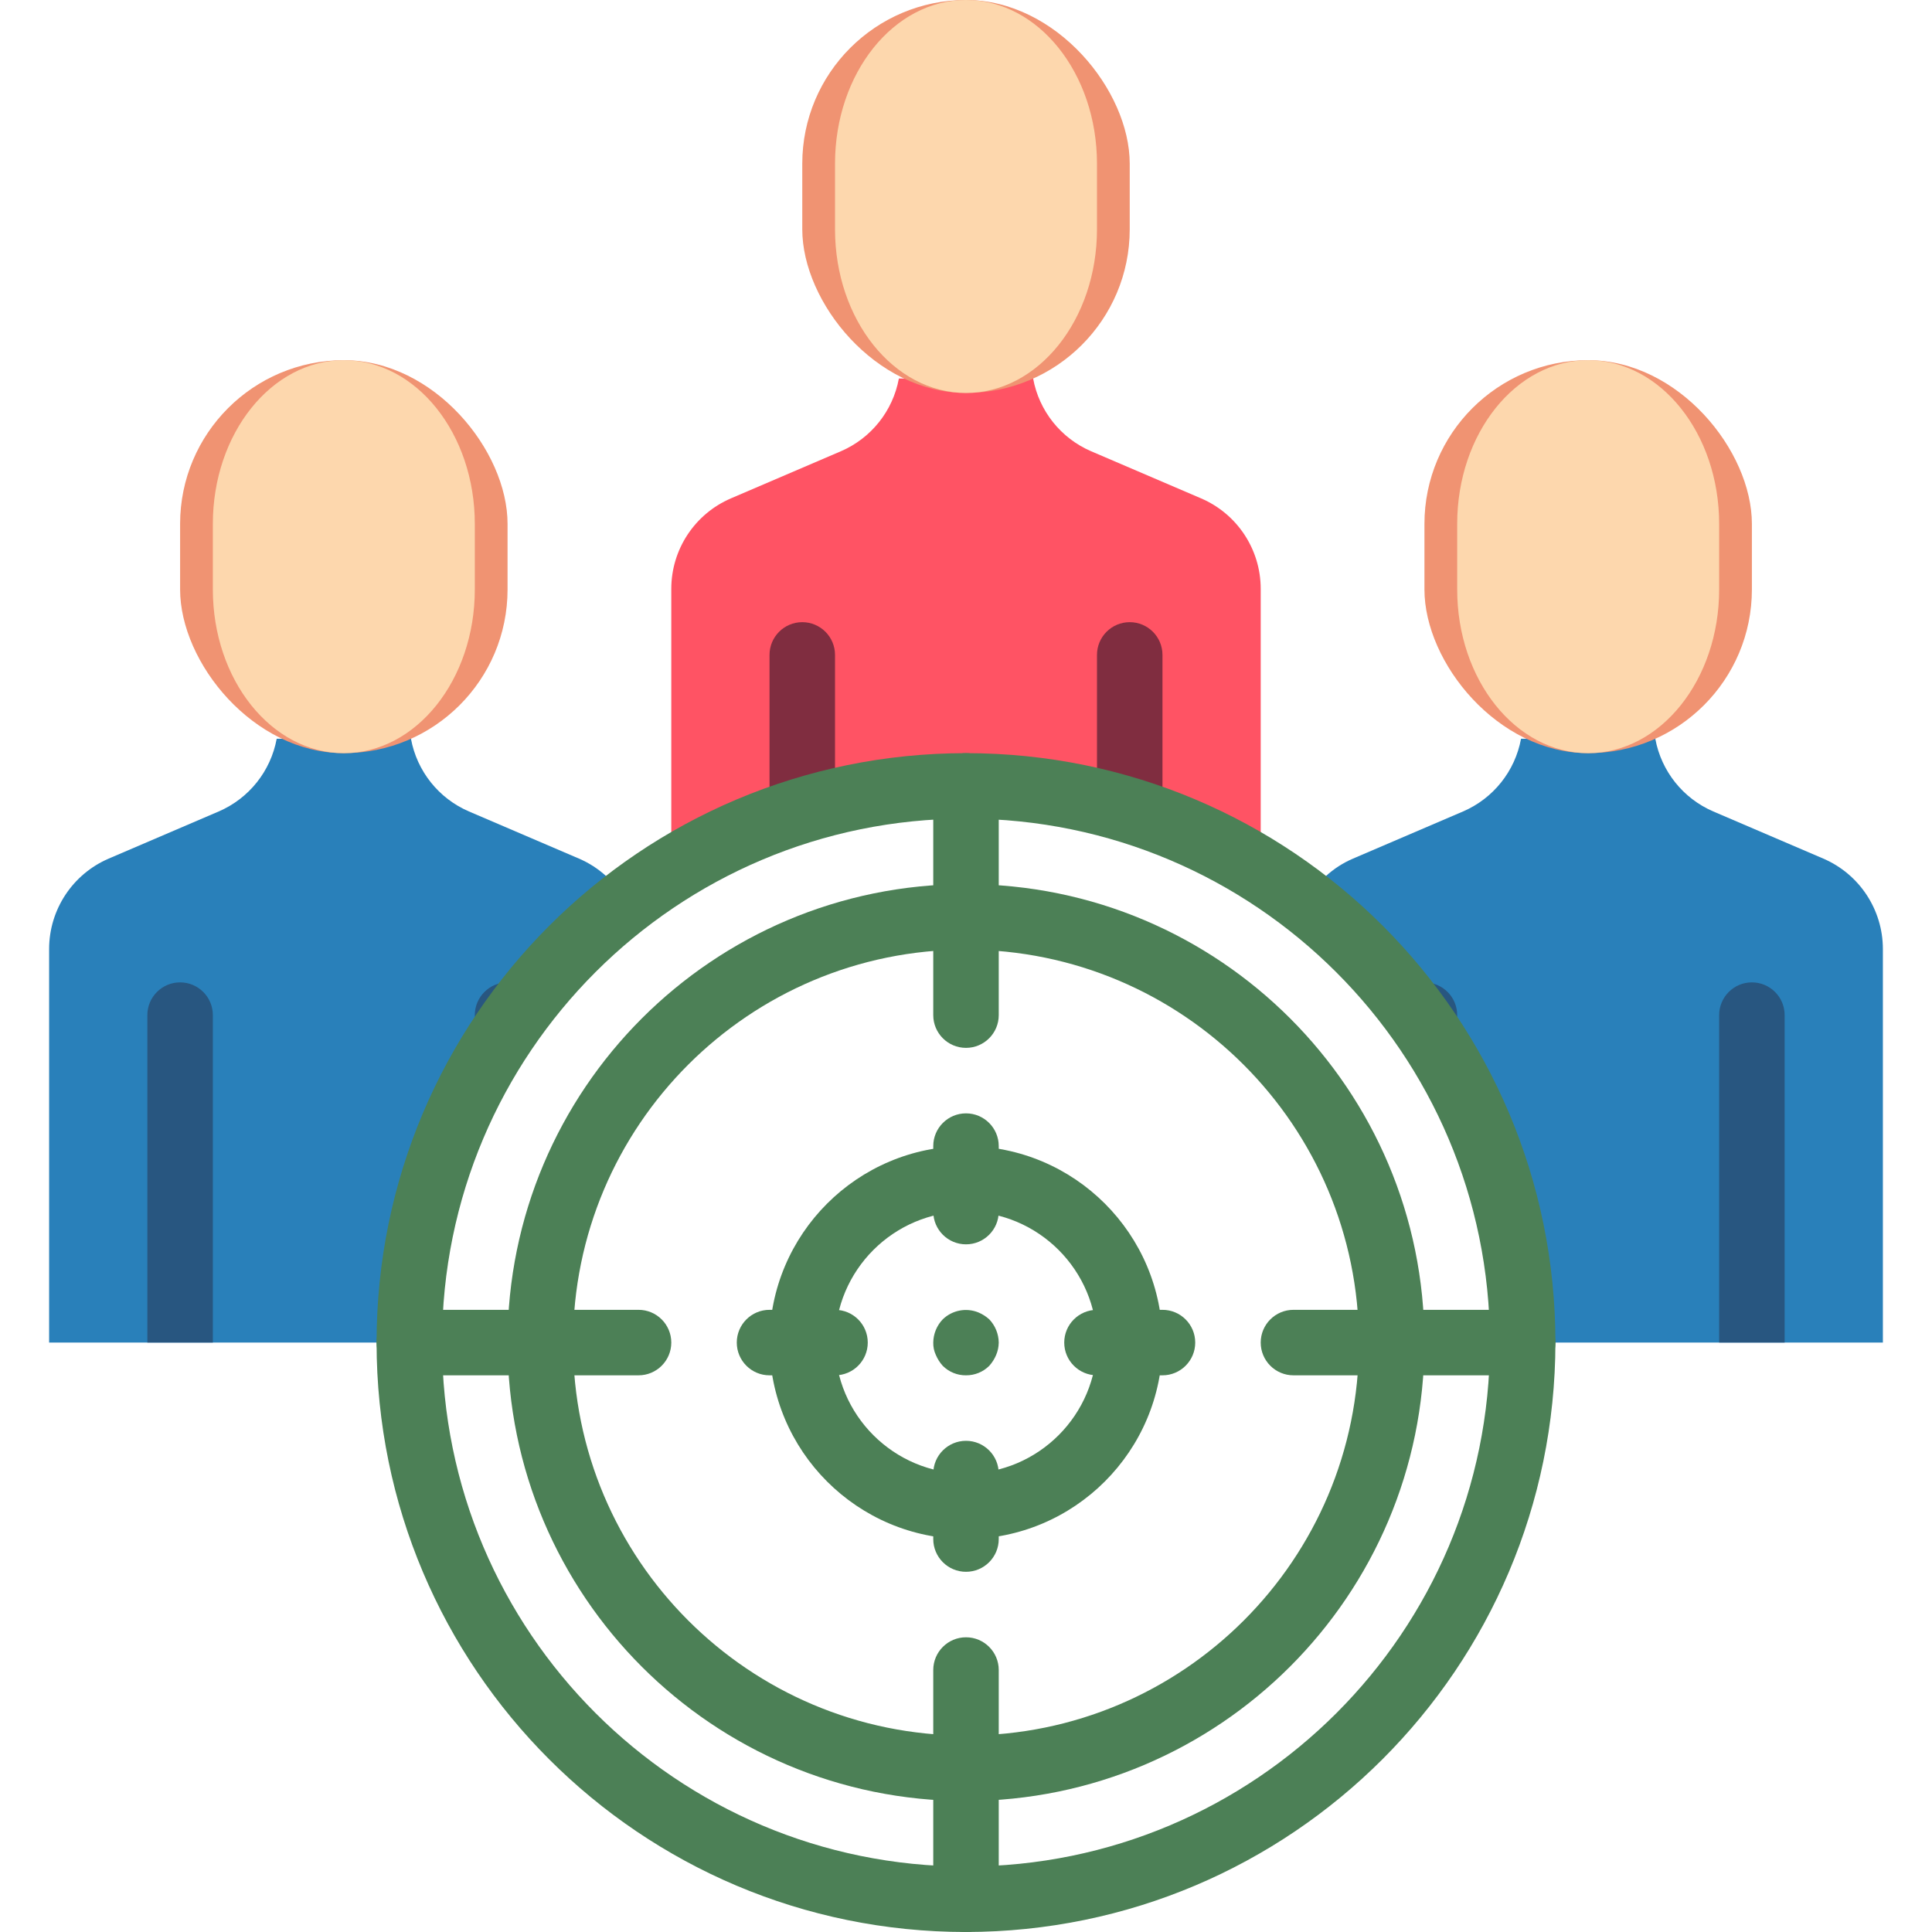 <?xml version="1.0" encoding="UTF-8"?>
<svg xmlns="http://www.w3.org/2000/svg" xmlns:xlink="http://www.w3.org/1999/xlink" width="512" height="512" viewBox="0 0 56 59" version="1.1"><!-- Generator: Sketch 51.3 (57544) - http://www.bohemiancoding.com/sketch --><title>050 - Targeting audience</title><desc>Created with Sketch.</desc><defs/><g id="Page-1" stroke="none" stroke-width="1" fill="none" fill-rule="evenodd"><g id="050---Targeting-audience" fill-rule="nonzero"><path d="M56,28.98 L56,41 L45,41 C45.007,38.209 44.32,35.459 43,33 C41.857,30.878 40.283,29.019 38.38,27.54 C38.696,26.949 39.204,26.483 39.82,26.22 L43.18,24.78 C44.104,24.382 44.768,23.549 44.95,22.56 L49.05,22.56 C49.232,23.549 49.896,24.382 50.82,24.78 L54.18,26.22 C55.283,26.694 55.999,27.779 56,28.98 Z" id="Shape" fill="#2980BA"/><path d="M43,31 L43,33 C42.501,32.061 41.912,31.174 41.24,30.35 C41.432,30.131 41.709,30.004 42,30 C42.552,30 43,30.448 43,31 Z" id="Shape" fill="#285680"/><path d="M53,31 L53,41 L51,41 L51,31 C51,30.448 51.448,30 52,30 C52.552,30 53,30.448 53,31 Z" id="Shape" fill="#285680"/><rect id="Rectangle-path" fill="#F09372" x="42" y="11" width="10" height="12" rx="5"/><path d="M47,23 C44.791,23 43,20.761 43,18 L43,16 C43,13.239 44.791,11 47,11 C49.209,11 51,13.239 51,16 L51,18 C51,20.761 49.209,23 47,23 Z" id="Shape" fill="#FDD7AD"/><path d="M37,17.98 L37,26.58 C36.056,25.979 35.05,25.479 34,25.09 C33.347,24.843 32.679,24.636 32,24.47 C29.37,23.843 26.63,23.843 24,24.47 C23.321,24.636 22.653,24.843 22,25.09 C20.95,25.479 19.944,25.979 19,26.58 L19,17.98 C19.001,16.779 19.717,15.694 20.82,15.22 L24.18,13.78 C25.104,13.382 25.768,12.549 25.95,11.56 L30.05,11.56 C30.232,12.549 30.896,13.382 31.82,13.78 L35.18,15.22 C36.283,15.694 36.999,16.779 37,17.98 Z" id="Shape" fill="#FF5364"/><path d="M24,20 L24,24.47 C23.321,24.636 22.653,24.843 22,25.09 L22,20 C22,19.448 22.448,19 23,19 C23.552,19 24,19.448 24,20 Z" id="Shape" fill="#802D40"/><path d="M34,20 L34,25.09 C33.347,24.843 32.679,24.636 32,24.47 L32,20 C32,19.448 32.448,19 33,19 C33.552,19 34,19.448 34,20 Z" id="Shape" fill="#802D40"/><rect id="Rectangle-path" fill="#F09372" x="23" y="0" width="10" height="12" rx="5"/><path d="M28,12 C25.791,12 24,9.761 24,7 L24,5 C24,2.239 25.791,0 28,0 C30.209,0 32,2.239 32,5 L32,7 C32,9.761 30.209,12 28,12 Z" id="Shape" fill="#FDD7AD"/><path d="M17.62,27.54 C15.717,29.019 14.143,30.878 13,33 C11.68,35.459 10.993,38.209 11,41 L0,41 L0,28.98 C0.001,27.779 0.717,26.694 1.82,26.22 L5.18,24.78 C6.104,24.382 6.768,23.549 6.95,22.56 L11.05,22.56 C11.232,23.549 11.896,24.382 12.82,24.78 L16.18,26.22 C16.796,26.483 17.304,26.949 17.62,27.54 Z" id="Shape" fill="#2980BA"/><path d="M5,31 L5,41 L3,41 L3,31 C3,30.448 3.448,30 4,30 C4.552,30 5,30.448 5,31 Z" id="Shape" fill="#285680"/><path d="M14.76,30.35 C14.088,31.174 13.499,32.061 13,33 L13,31 C13,30.448 13.448,30 14,30 C14.291,30.004 14.568,30.131 14.76,30.35 Z" id="Shape" fill="#285680"/><rect id="Rectangle-path" fill="#F09372" x="4" y="11" width="10" height="12" rx="5"/><path d="M9,23 C6.791,23 5,20.761 5,18 L5,16 C5,13.239 6.791,11 9,11 C11.209,11 13,13.239 13,16 L13,18 C13,20.761 11.209,23 9,23 Z" id="Shape" fill="#FDD7AD"/><path d="M28,59 C18.059,59 10,50.941 10,41 C10,31.059 18.059,23 28,23 C37.941,23 46,31.059 46,41 C45.988,50.936 37.936,58.988 28,59 Z M28,25 C19.163,25 12,32.163 12,41 C12,49.837 19.163,57 28,57 C36.837,57 44,49.837 44,41 C43.99,32.168 36.832,25.01 28,25 Z" id="Shape" fill="#4C8056"/><path d="M28,55 C20.268,55 14,48.732 14,41 C14,33.268 20.268,27 28,27 C35.732,27 42,33.268 42,41 C41.992,48.729 35.729,54.992 28,55 Z M28,29 C21.373,29 16,34.373 16,41 C16,47.627 21.373,53 28,53 C34.627,53 40,47.627 40,41 C39.993,34.376 34.624,29.007 28,29 Z" id="Shape" fill="#4C8056"/><path d="M28,47 C24.686,47 22,44.314 22,41 C22,37.686 24.686,35 28,35 C31.314,35 34,37.686 34,41 C33.997,44.312 31.312,46.997 28,47 Z M28,37 C25.791,37 24,38.791 24,41 C24,43.209 25.791,45 28,45 C30.209,45 32,43.209 32,41 C32,38.791 30.209,37 28,37 Z" id="Shape" fill="#4C8056"/><path d="M28,32 C27.448,32 27,31.552 27,31 L27,24 C27,23.448 27.448,23 28,23 C28.552,23 29,23.448 29,24 L29,31 C29,31.552 28.552,32 28,32 Z" id="Shape" fill="#4C8056"/><path d="M28,59 C27.448,59 27,58.552 27,58 L27,51 C27,50.448 27.448,50 28,50 C28.552,50 29,50.448 29,51 L29,58 C29,58.552 28.552,59 28,59 Z" id="Shape" fill="#4C8056"/><path d="M18,42 L11,42 C10.448,42 10,41.552 10,41 C10,40.448 10.448,40 11,40 L18,40 C18.552,40 19,40.448 19,41 C19,41.552 18.552,42 18,42 Z" id="Shape" fill="#4C8056"/><path d="M45,42 L38,42 C37.448,42 37,41.552 37,41 C37,40.448 37.448,40 38,40 L45,40 C45.552,40 46,40.448 46,41 C46,41.552 45.552,42 45,42 Z" id="Shape" fill="#4C8056"/><path d="M28,38 C27.448,38 27,37.552 27,37 L27,35 C27,34.448 27.448,34 28,34 C28.552,34 29,34.448 29,35 L29,37 C29,37.552 28.552,38 28,38 Z" id="Shape" fill="#4C8056"/><path d="M28,48 C27.448,48 27,47.552 27,47 L27,45 C27,44.448 27.448,44 28,44 C28.552,44 29,44.448 29,45 L29,47 C29,47.552 28.552,48 28,48 Z" id="Shape" fill="#4C8056"/><path d="M24,42 L22,42 C21.448,42 21,41.552 21,41 C21,40.448 21.448,40 22,40 L24,40 C24.552,40 25,40.448 25,41 C25,41.552 24.552,42 24,42 Z" id="Shape" fill="#4C8056"/><path d="M34,42 L32,42 C31.448,42 31,41.552 31,41 C31,40.448 31.448,40 32,40 L34,40 C34.552,40 35,40.448 35,41 C35,41.552 34.552,42 34,42 Z" id="Shape" fill="#4C8056"/><path d="M28,42 C27.734,42.003 27.478,41.898 27.29,41.71 C27.202,41.613 27.131,41.501 27.08,41.38 C27.024,41.261 26.997,41.131 27,41 C27.003,40.735 27.107,40.481 27.29,40.29 C27.58,40.01 28.007,39.928 28.38,40.08 C28.501,40.131 28.613,40.202 28.71,40.29 C28.893,40.482 28.996,40.735 29,41 C28.998,41.131 28.971,41.26 28.92,41.38 C28.869,41.501 28.798,41.613 28.71,41.71 C28.522,41.898 28.266,42.002 28,42 Z" id="Shape" fill="#4C8056"/></g></g></svg>
